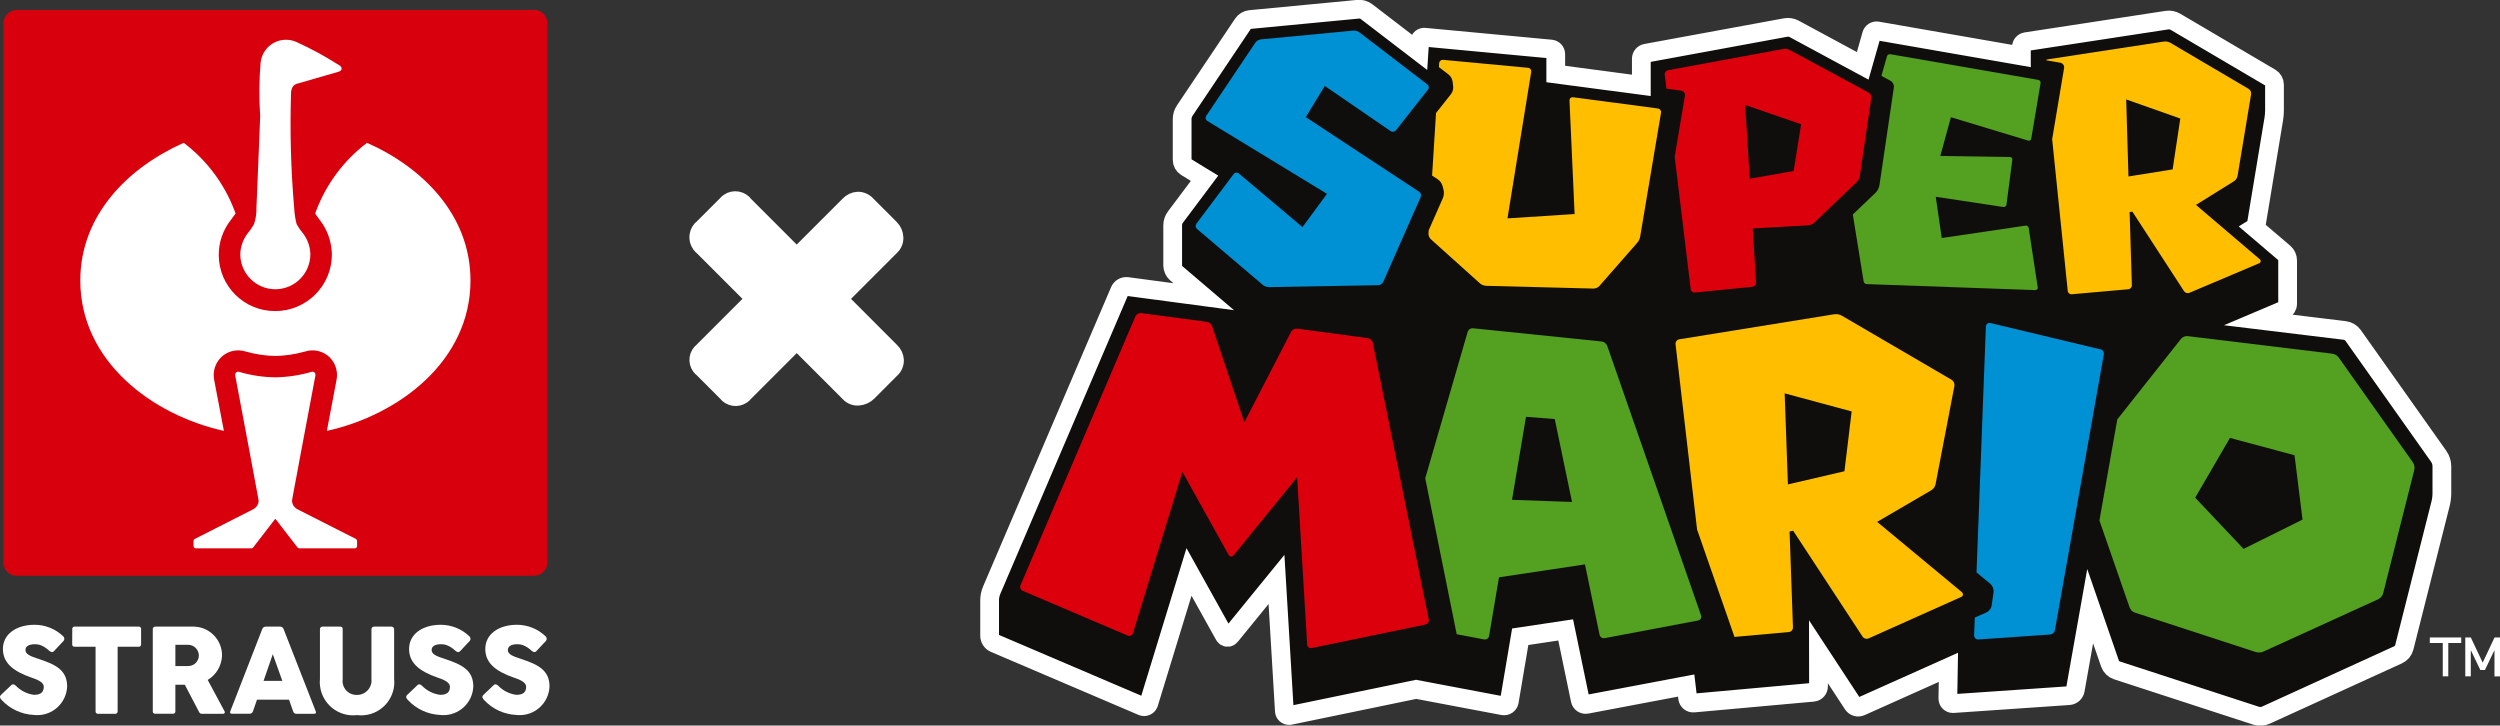 <?xml version="1.0" encoding="UTF-8"?><svg id="Ebene_2" xmlns="http://www.w3.org/2000/svg" xmlns:xlink="http://www.w3.org/1999/xlink" viewBox="0 0 200 58.043"><rect x="0" y="0" width="200" height="58.043" fill="#333333" stroke="none"/><defs><style>.cls-1{fill:#ffbf00;}.cls-1,.cls-2,.cls-3,.cls-4,.cls-5,.cls-6,.cls-7,.cls-8{stroke-width:0px;}.cls-2{fill:#100e0c;}.cls-9{stroke-width:1.196px;}.cls-9,.cls-4,.cls-10{fill:none;}.cls-9,.cls-10{stroke:#fff;}.cls-3{fill:#d9000d;}.cls-5{fill:#fff;}.cls-6{fill:#db000c;}.cls-11{clip-path:url(#clippath);}.cls-10{stroke-miterlimit:10;stroke-width:1.5px;}.cls-7{fill:#0090d4;}.cls-8{fill:#54a020;}</style><clipPath id="clippath"><rect class="cls-4" width="200" height="58.043"/></clipPath></defs><g id="Kacheln"><g id="supermario"><g id="strauss_X_super_mario_white_outline_"><g id="mario"><g class="cls-11"><g id="Gruppe_1303"><path id="Pfad_1633" class="cls-2" d="m195.099,36.511l-6.843-9.668c-.159-.225-.406-.372-.679-.406l-6.781-.824,1.871-.793c.207-.088.342-.291.343-.516v-3.471c-.001-.236-.105-.459-.284-.612l-2.366-2.017c.074-.047.125-.123.139-.21l1.4-8.453c.04-.244.061-.491.061-.739v-2.024c0-.23-.121-.443-.32-.56l-7.6-4.474c-.208-.122-.451-.169-.689-.132l-11.272,1.723c-.211.032-.367.214-.367.428v.716l-11.516-2.006c-.209-.036-.411.091-.469.295l-.711,2.5-5.478-2.956c-.211-.114-.455-.152-.691-.109l-11.174,2.055c-.212.039-.366.224-.366.44v2.132l-6.847-.91v-1.587c0-.211-.159-.387-.369-.408l-10.125-.947c-.199-.019-.375.127-.393.326-0.0.003-.001.007-.001.01l-.053.833-4.2-3.218c-.189-.144-.426-.212-.663-.191l-8.648.825c-.234.023-.446.15-.576.346l-4.653,6.94c-.135.201-.207.438-.207.68v3.266c.001.231.121.445.317.566l1.474.9-2.327,3.104c-.144.193-.222.428-.221.669v3.216c.008.234.11.454.284.611l2.2,1.875-6.12-.815c-.254-.035-.5.105-.6.341l-10.239,23.944c-.113.262-.171.545-.17.83v2.825c.001.262.158.499.4.6l11.809,5.043c.198.084.427-.009.511-.208.005-.012.009-.023.013-.035l3.217-10.506,2.829,5.084c.079.141.257.192.399.113.032-.018.061-.042.084-.071l3.687-4.526.631,10.535c.012.206.188.363.393.351.019-.001.037-.004.056-.007l10.093-2.086,6.957,1.316c.229.043.45-.107.493-.336.001-.004.001-.007.002-.011l.874-5.178,3.636-.546,1.165,5.612c.049.235.276.387.512.343l7.965-1.506.118,1.009c.027.239.24.413.48.391l9.558-.862c.243-.021.43-.226.429-.47l-.006-2.77,2.755,4.2c.136.209.405.288.632.185l7.01-3.139-.043,2.5c-0.0.221.178.4.399.401.008 0.0.015-0.0.023-.001l9.265-.635c.254-.017.463-.205.507-.456l1.19-6.7,1.586,4.59c.09.257.295.457.553.543l11.127,3.625c.263.086.548.07.8-.045l10.565-4.823c.249-.113.433-.334.5-.6l2.9-11.482c.07-.279.106-.565.106-.852v-2.155c-.002-.281-.09-.555-.252-.785"/><path id="Pfad_1634" class="cls-10" d="m195.099,36.511l-6.843-9.668c-.159-.225-.406-.372-.679-.406l-6.781-.824,1.871-.793c.207-.088.342-.291.343-.516v-3.471c-.001-.236-.105-.459-.284-.612l-2.366-2.017c.074-.047.125-.123.139-.21l1.4-8.453c.04-.244.061-.491.061-.739v-2.024c0-.23-.121-.443-.32-.56l-7.6-4.474c-.208-.122-.451-.169-.689-.132l-11.272,1.723c-.211.032-.367.214-.367.428v.716l-11.516-2.006c-.209-.036-.411.091-.469.295l-.711,2.5-5.478-2.956c-.211-.114-.455-.152-.691-.109l-11.174,2.055c-.212.039-.366.224-.366.44v2.132l-6.847-.91v-1.587c0-.211-.159-.387-.369-.408l-10.125-.947c-.199-.019-.375.127-.393.326-0.0.003-.001.007-.001.01l-.053.833-4.2-3.218c-.189-.144-.426-.212-.663-.191l-8.648.825c-.234.023-.446.15-.576.346l-4.653,6.94c-.135.201-.207.438-.207.68v3.266c.001.231.121.445.317.566l1.474.9-2.327,3.104c-.144.193-.222.428-.221.669v3.216c.008.234.11.454.284.611l2.2,1.875-6.12-.815c-.254-.035-.5.105-.6.341l-10.239,23.944c-.113.262-.171.545-.17.83v2.825c.001.262.158.499.4.6l11.809,5.043c.198.084.427-.009.511-.208.005-.012.009-.023.013-.035l3.217-10.506,2.829,5.084c.079.141.257.192.399.113.032-.018.061-.042.084-.071l3.687-4.526.631,10.535c.012.206.188.363.393.351.019-.001.037-.004.056-.007l10.093-2.086,6.957,1.316c.229.043.45-.107.493-.336.001-.004.001-.007.002-.011l.874-5.178,3.636-.546,1.165,5.612c.049.235.276.387.512.343l7.965-1.506.118,1.009c.027.239.24.413.48.391l9.558-.862c.243-.021.43-.226.429-.47l-.006-2.77,2.755,4.2c.136.209.405.288.632.185l7.01-3.139-.043,2.5c-0.0.221.178.4.399.401.008 0.0.015-0.0.023-.001l9.265-.635c.254-.017.463-.205.507-.456l1.19-6.7,1.586,4.59c.09.257.295.457.553.543l11.127,3.625c.263.086.548.07.8-.045l10.565-4.823c.249-.113.433-.334.5-.6l2.9-11.482c.07-.279.106-.565.106-.852v-2.155c-.002-.281-.09-.555-.252-.785"/><path id="Pfad_1635" class="cls-1" d="m173.811,13.551l-3.535.567-.181-6.164,4.329,1.53-.613,4.067Zm6.982,7.2l-5.116-4.359,3.03-1.887c.161-.099.271-.264.3-.451l1.08-6.507c.028-.177-.056-.353-.21-.444l-6.234-3.671c-.166-.098-.36-.135-.55-.106l-9.272,1.42c-.055.01-.106.035-.148.072l1.154.2c.2.037.334.228.3.429l-.954,5.689,1.246,12.135c.016.164.161.284.325.269l4.517-.4c.166-.015.292-.156.288-.323l-.18-5.846.219-.044,4.133,6.363c.094.144.278.2.436.132l5.588-2.365c.094-.041.136-.15.095-.244-.011-.026-.029-.049-.05-.067"/><path id="Pfad_1636" class="cls-8" d="m162.047,18.05l-6.707.992-.48-3.3,5.415.818c.116.018.224-.062.242-.178 0-.001 0-.002 0-.003l.47-3.6c.014-.105-.059-.202-.164-.216-.008-.001-.015-.002-.023-.002l-5.573-.083.846-3.1,6.184,1.871c.102.03.209-.028.239-.129.002-.007.004-.014.005-.022l.746-4.453c.019-.118-.06-.229-.177-.251l-11.841-2.057c-.121-.02-.238.054-.273.172l-.443,1.561.72.389c.196.107.306.324.275.545l-1.149,7.8c-.035.238-.148.457-.322.624l-1.811,1.732.865,5.349c.019.124.125.217.251.22l13.494.479c.1.003.183-.076.186-.176 0-.01-0-.021-.002-.031l-.724-4.767c-.018-.119-.129-.2-.248-.182"/><path id="Pfad_1637" class="cls-6" d="m143.49,13.682l-3.511.615-.364-5.9,4.475,1.544-.6,3.741Zm6-6.278l-6.289-3.393c-.17-.093-.367-.125-.558-.091l-9.209,1.7c-.164.031-.276.184-.255.35l.134,1.125,1.173.157c.197.026.335.206.309.403-.001.004-.001.008-.002.012l-.819,4.871,1.282,10.6c.017.165.165.284.33.267 0-0.0.001-0.0.001-0l4.623-.465c.164-.017.286-.161.276-.326l-.267-4.342,4.42-.243c.192-.01.374-.089.513-.222l3.376-3.229c.139-.133.23-.309.259-.5l.916-6.232c.028-.176-.059-.351-.216-.436"/><path id="Pfad_1638" class="cls-1" d="m132.638,8.679l-6.8-.9c-.135-.018-.259.077-.277.212-.002.015-.003.031-.002.047l.41,9.085-5.372.348,1.9-11.727c.025-.15-.077-.292-.227-.317-.007-.001-.014-.002-.022-.003l-6.8-.636c-.158-.016-.299.098-.315.256-0.0.004-.001.008-.001.012l-.019.312.756.578c.19.146.313.362.34.6l.042.339c.03.236-.036.474-.184.66l-1.186,1.5-.313,5,.441.291c.2.131.343.333.4.565l.07.27c.059.233.039.48-.058.7l-1.126,2.552-.016.231c-.013.187.061.369.2.495l3.906,3.51c.142.128.325.201.516.207l8.563.219c.188.004.369-.075.494-.216l3.011-3.436c.128-.146.214-.324.246-.516l1.667-9.9c.027-.155-.077-.303-.232-.33-.005-.001-.01-.002-.014-.002"/><path id="Pfad_1639" class="cls-7" d="m105.982,6.875l5.268,3.613c.137.094.324.065.427-.065l2.565-3.256c.1-.127.079-.31-.048-.41-.002-.001-.003-.003-.005-.004l-5.418-4.153c-.151-.115-.34-.169-.529-.15l-7.362.7c-.187.019-.356.12-.461.275l-3.925,5.85c-.086.134-.048.312.085.398.001.001.002.001.003.002l9.575,5.831-1.959,2.662-5.1-4.3c-.119-.098-.296-.081-.394.039-.002.002-.004.005-.006.007l-2.982,3.974c-.1.134-.079.322.047.431l5.25,4.464c.146.124.332.191.524.188l8.71-.154c.18-.003.343-.111.416-.276l2.99-6.77c.07-.157.016-.341-.127-.436l-9.062-5.965,1.518-2.495Z"/><path id="Pfad_1640" class="cls-8" d="m179.486,43.909l-3.87-4.094,2.783-4.781,5.163,1.385.64,5.15-4.716,2.34Zm13.539-6.931l-5.918-8.363c-.128-.18-.326-.297-.545-.323l-11.532-1.4c-.214-.026-.426.061-.559.23l-5.088,6.43-1.429,8.086,2.409,6.943c.07.206.234.367.442.433l9.636,3.143c.211.068.441.055.643-.036l9.168-4.18c.198-.092.344-.268.4-.479l2.49-9.861c.052-.213.009-.439-.118-.618"/><path id="Pfad_1641" class="cls-7" d="m168.027,27.946l-8.806-2.106c-.152-.037-.305.056-.342.208-.005.018-.007.037-.008.056l-.749,19.688,1.084.9c.205.171.308.435.274.7l-.142,1.013c-.038.265-.209.491-.454.6l-.9.4-.055,1.429c-.005.173.131.318.304.323.01 0.0.019 0.0.029-0l5.727-.394c.203-.013.371-.163.407-.363l3.91-22.046c.034-.192-.087-.376-.276-.422"/><path id="Pfad_1642" class="cls-1" d="m147.556,37.7l-4.523,1.053-.261-7.286,5.362,1.448-.578,4.785Zm9.41,9.686l-6.795-5.637,4.314-2.518c.191-.109.324-.297.364-.513l1.5-7.827c.04-.203-.053-.409-.232-.514l-8.757-5.114c-.193-.114-.419-.156-.64-.119l-12.375,2c-.191.031-.324.208-.3.4l1.72,14.816,2.994,8.593,4.346-.391c.193-.018.338-.184.331-.377l-.271-7.668.289-.059,5.544,8.461c.107.166.32.229.5.148l7.412-3.319c.109-.049.158-.177.109-.285-.013-.03-.034-.057-.059-.078"/><path id="Pfad_1643" class="cls-8" d="m120.961,39.985l1.119-6.641,2.3.181,1.381,6.631-4.8-.171Zm15.128,9.257l-7.506-21.562c-.071-.199-.249-.34-.459-.362l-10.275-1.056c-.2-.019-.385.107-.44.3l-3.389,11.7,2.516,12.476,2.191.415c.183.037.361-.082.398-.265.001-.004.001-.007.002-.011l.792-4.692,6.879-1.034,1.167,5.626c.039.188.221.31.41.274l7.491-1.416c.163-.032.269-.189.237-.352-.003-.014-.006-.027-.011-.04"/><path id="Pfad_1644" class="cls-6" d="m109.829,27.435c-.041-.203-.205-.357-.41-.385l-5.635-.76c-.205-.027-.404.077-.5.26l-3.736,7.23-2.572-7.664c-.067-.201-.242-.346-.452-.373l-5.217-.694c-.202-.026-.398.085-.479.272l-9.187,21.492c-.075.175.004.378.179.455l8.4,3.582c.157.068.339-.005.406-.161.005-.011.009-.021.012-.033l3.956-12.908,3.7,6.657c.063.112.205.152.317.089.026-.015.049-.034.068-.057l5.092-6.252.8,13.385c.01.165.153.291.318.281.014-.001.028-.003.042-.006l9.1-1.88c.187-.04.307-.222.27-.409l-4.472-22.121Z"/><path id="Pfad_1645" class="cls-3" d="m1.403,46.065h41.258c.607.019,1.115-.458,1.134-1.065 0-.005 0-.01 0-.016V1.873c.004-.594-.475-1.078-1.068-1.082-.022-0-.044 0-.066.002H1.403c-.607-.019-1.115.457-1.135,1.064-0.0.005-0.0.01-0.0.016v43.111c-.004.594.475,1.078,1.068,1.082.022 0.0.044-0.0.067-.002"/><path id="Pfad_1646" class="cls-5" d="m27.098,5.735l-3.2.925c-.157.025-.303.095-.422.2-.112.152-.179.333-.191.521-.101,3.092-.017,6.188.251,9.27.02.434.086.864.195,1.284.147.26.317.505.508.734.364.473.57,1.048.589,1.645.013,1.548-1.232,2.814-2.78,2.826s-2.814-1.232-2.826-2.78c.009-.613.217-1.206.591-1.691.191-.229.361-.474.507-.734.139-.414.204-.848.194-1.284.1-2.521.241-5.682.3-7.366-.098-1.43-.086-2.865.035-4.293.129-1.122,1.144-1.927,2.266-1.797.22.025.434.086.634.18,1.09.497,2.145,1.066,3.159,1.704l.148.082c.492.293.2.51.094.555l-.051.019Z"/><path id="Pfad_1647" class="cls-5" d="m22.027,41.499s-1.188,1.531-1.776,2.3c-.034.043-.085.068-.139.069h-4.448c-.099-.004-.178-.085-.18-.184v-.407c.002-.068.04-.131.1-.164l4.655-2.363s.042-.022.067-.037c.022-.013.043-.027.063-.043.188-.135.306-.346.323-.576-.005-.073-.015-.146-.029-.218,0,0-1.3-6.987-1.842-9.818-.036-.216.1-.346.282-.316.951.282,1.937.432,2.929.445.988-.018,1.969-.168,2.917-.445.177-.03.318.1.282.316-.543,2.831-1.842,9.818-1.842,9.818-.014.072-.023.145-.028.218.017.231.135.442.323.577.02.015.041.029.062.042.017.011.065.036.065.036l4.657,2.364c.06.033.098.096.1.164v.407c-.002.099-.081.18-.18.184h-4.446c-.054-.001-.105-.026-.139-.069-.588-.771-1.776-2.3-1.776-2.3"/><path id="Pfad_1648" class="cls-5" d="m22.026,24.886c-2.485.015-4.512-1.988-4.526-4.474-.006-1.004.324-1.981.937-2.775l.037-.048c.1-.144.215-.295.275-.374.032-.043.094-.129.094-.129l-.063-.186-.01-.028c-.816-2.163-2.228-4.051-4.071-5.446-4.431,1.964-8.275,5.766-8.275,11.015,0,6.442,5.732,10.76,11.486,12.029-.263-1.392-.518-2.736-.776-4.079l-.007-.04c-.112-.64.093-1.294.549-1.757.453-.446,1.095-.646,1.721-.535.097.016.193.04.287.071.764.215,1.552.332,2.345.349.793-.017,1.581-.134,2.345-.349.094-.031.191-.055.289-.072.626-.11,1.267.09,1.72.536.456.463.66,1.117.549,1.757l-.008.041c-.258,1.343-.513,2.687-.775,4.08,5.755-1.268,11.49-5.587,11.49-12.031,0-5.249-3.839-9.051-8.277-11.015-1.845,1.396-3.258,3.287-4.074,5.452,0,.011-.071.213-.071.213,0,0,.052.083.1.149.073.1.148.2.26.35l.037.048c.566.746.891,1.648.931,2.584,0,.038.006.085.006.139-.003,2.498-2.027,4.522-4.525,4.525Z"/><path id="Pfad_1649" class="cls-5" d="m.084,55.587l.816-.772c.122-.122.24-.064.362.039.389.401.903.66,1.457.733.641,0,.783-.3.783-.656,0-.391-.631-.6-.968-.718-1.511-.518-2.3-1.2-2.3-2.3,0-1.158,1.036-1.931,2.543-1.931.846.003,1.659.33,2.272.914.116.095.132.266.037.381-.015.018-.033.035-.052.049l-.718.768c-.132.131-.265.064-.4-.054-.198-.188-.43-.336-.685-.435-.332-.118-1.193-.137-1.193.4,0,.342.406.5,1.09.718,1.33.445,2.244.89,2.244,2.2-.057,1.319-1.173,2.343-2.492,2.285-.062-.003-.125-.008-.187-.015-.974-.049-1.891-.476-2.555-1.19-.118-.132-.216-.254-.054-.415"/><path id="Pfad_1650" class="cls-5" d="m5.782,50.341c-.016-.1.051-.194.151-.21.018-.003.037-.003.055-.001h5.094c.1-.014.193.056.207.156.003.018.002.037-.001.055v1.188c.016.1-.051.194-.151.21-.018.003-.037.003-.055.001h-1.671v5.157c.014.1-.056.193-.156.207-.018.003-.036.002-.054-.001h-1.355c-.1.011-.19-.061-.201-.161-.002-.015-.001-.03.001-.045v-5.158h-1.664c-.1.014-.193-.056-.207-.156-.003-.018-.002-.037.001-.055l.006-1.187Z"/><path id="Pfad_1651" class="cls-5" d="m12.222,50.341c-.006-.11.078-.205.189-.211.004-0.0.008-0.0.011-0h3.114c1.259.04,2.251,1.085,2.226,2.344-.037.792-.466,1.513-1.145,1.922l1.344,2.5c.043.057.032.138-.025.181-.026.02-.059.029-.092.025h-1.694c-.131,0-.175-.044-.254-.2l-1.11-2.122h-.757v2.112c.014.1-.055.192-.154.206-.017.002-.035.002-.052,0h-1.4c-.099.012-.189-.058-.201-.157-.002-.016-.002-.033.001-.049l-.001-6.551Zm1.809,1.242v1.7h1.042c.463-.005.836-.383.836-.846-.007-.462-.374-.838-.836-.855l-1.042.001Z"/><path id="Pfad_1652" class="cls-5" d="m20.973,50.341c.037-.128.156-.215.289-.211h1.148c.131-.002.248.084.283.211l2.563,6.556c.054.137.01.206-.132.206h-1.401c-.131.008-.248-.079-.278-.206l-.322-.923h-2.565l-.317.919c-.033.128-.152.214-.284.206h-1.4c-.141,0-.185-.069-.131-.206l2.547-6.552Zm.113,4.127h1.5l-.763-2.132-.737,2.132Z"/><path id="Pfad_1653" class="cls-5" d="m27.414,54.32c-.089.61.334,1.176.943,1.265.068.01.137.014.206.011.636.004,1.155-.508,1.16-1.144 0-.044-.002-.088-.007-.132v-3.98c-.002-.114.088-.209.203-.211.004-0.0.009-0.0.013 0h1.369c.115-.011.217.073.228.188.001.008.001.015.001.023v3.955c.154,1.459-.905,2.766-2.363,2.919-.201.021-.403.019-.604-.005-1.465.172-2.791-.876-2.963-2.341-.022-.19-.024-.382-.005-.573v-3.954c-.006-.109.077-.204.186-.211h1.433c.171,0,.2.093.2.211v3.979Z"/><path id="Pfad_1654" class="cls-5" d="m32.582,55.587l.811-.772c.122-.122.24-.064.362.039.389.401.903.659,1.457.733.641,0,.783-.3.783-.656,0-.391-.631-.6-.968-.718-1.511-.518-2.3-1.2-2.3-2.3,0-1.158,1.036-1.931,2.542-1.931.847.003,1.66.33,2.273.914.116.095.132.266.037.381-.015.018-.033.035-.052.049l-.718.768c-.132.131-.264.064-.4-.054-.198-.188-.431-.336-.685-.435-.332-.118-1.193-.137-1.193.4,0,.342.406.5,1.09.718,1.331.445,2.245.89,2.245,2.2-.058,1.32-1.174,2.343-2.494,2.285-.062-.003-.124-.008-.186-.015-.973-.05-1.888-.477-2.551-1.19-.118-.132-.216-.254-.054-.415"/><path id="Pfad_1655" class="cls-5" d="m38.679,55.587l.811-.772c.122-.122.24-.064.362.039.389.401.903.659,1.457.733.641,0,.783-.3.783-.656,0-.391-.631-.6-.968-.718-1.511-.518-2.3-1.2-2.3-2.3,0-1.158,1.036-1.931,2.542-1.931.847.003,1.66.33,2.273.914.116.095.132.266.037.381-.015.018-.033.035-.052.049l-.718.768c-.132.131-.265.064-.4-.054-.198-.188-.431-.336-.685-.435-.332-.118-1.193-.137-1.193.4,0,.342.406.5,1.09.718,1.33.445,2.244.89,2.244,2.2-.057,1.319-1.173,2.343-2.492,2.285-.062-.003-.125-.008-.187-.015-.973-.049-1.888-.476-2.552-1.189-.118-.132-.216-.254-.054-.415"/><path id="Pfad_1656" class="cls-5" d="m194.384,51.438h1.037v2.671h.442v-2.671h1.035v-.442h-2.512l-.002.442Z"/><path id="Pfad_1657" class="cls-5" d="m199.563,50.996l-.947,2.014-.953-2.014h-.441v3.113h.441v-2.053h.024l.738,1.543h.37l.739-1.543h.023v2.058h.442v-3.118h-.436Z"/><path id="Pfad_1658" class="cls-5" d="m67.236,23.908l4.11-4.11c.229-.212.349-.518.324-.83-.018-.3-.147-.582-.361-.793l-1.875-1.875c-.205-.232-.5-.364-.81-.361-.295.015-.573.145-.775.361l-4.111,4.11-4.074-4.074c-.325-.464-.965-.577-1.429-.252-.079.056-.15.122-.211.198l-1.839,1.838c-.477.35-.579,1.02-.229,1.497.06.082.131.154.211.216l4.074,4.074-4.091,4.092c-.438.328-.528.949-.2,1.387.057.076.124.143.2.2l1.875,1.875c.326.455.959.56,1.415.234.078-.056.148-.123.207-.198l4.092-4.092,4.128,4.128c.217.232.532.347.847.307.306-.027.593-.161.811-.378l1.834-1.839c.234-.207.363-.508.352-.821-.016-.29-.142-.564-.352-.765l-4.123-4.129Z"/><path id="Pfad_1659" class="cls-9" d="m67.236,23.908l4.11-4.11c.229-.212.349-.518.324-.83-.018-.3-.147-.582-.361-.793l-1.875-1.875c-.205-.232-.5-.364-.81-.361-.295.015-.573.145-.775.361l-4.111,4.11-4.074-4.074c-.325-.464-.965-.577-1.429-.252-.079.056-.15.122-.211.198l-1.839,1.838c-.477.35-.579,1.02-.229,1.497.06.082.131.154.211.216l4.074,4.074-4.091,4.092c-.438.328-.528.949-.2,1.387.057.076.124.143.2.2l1.875,1.875c.326.455.959.56,1.415.234.078-.056.148-.123.207-.198l4.092-4.092,4.128,4.128c.217.232.532.347.847.307.306-.027.593-.161.811-.378l1.834-1.839c.234-.207.363-.508.352-.821-.016-.29-.142-.564-.352-.765l-4.123-4.129Z"/></g></g></g></g></g></g></svg>